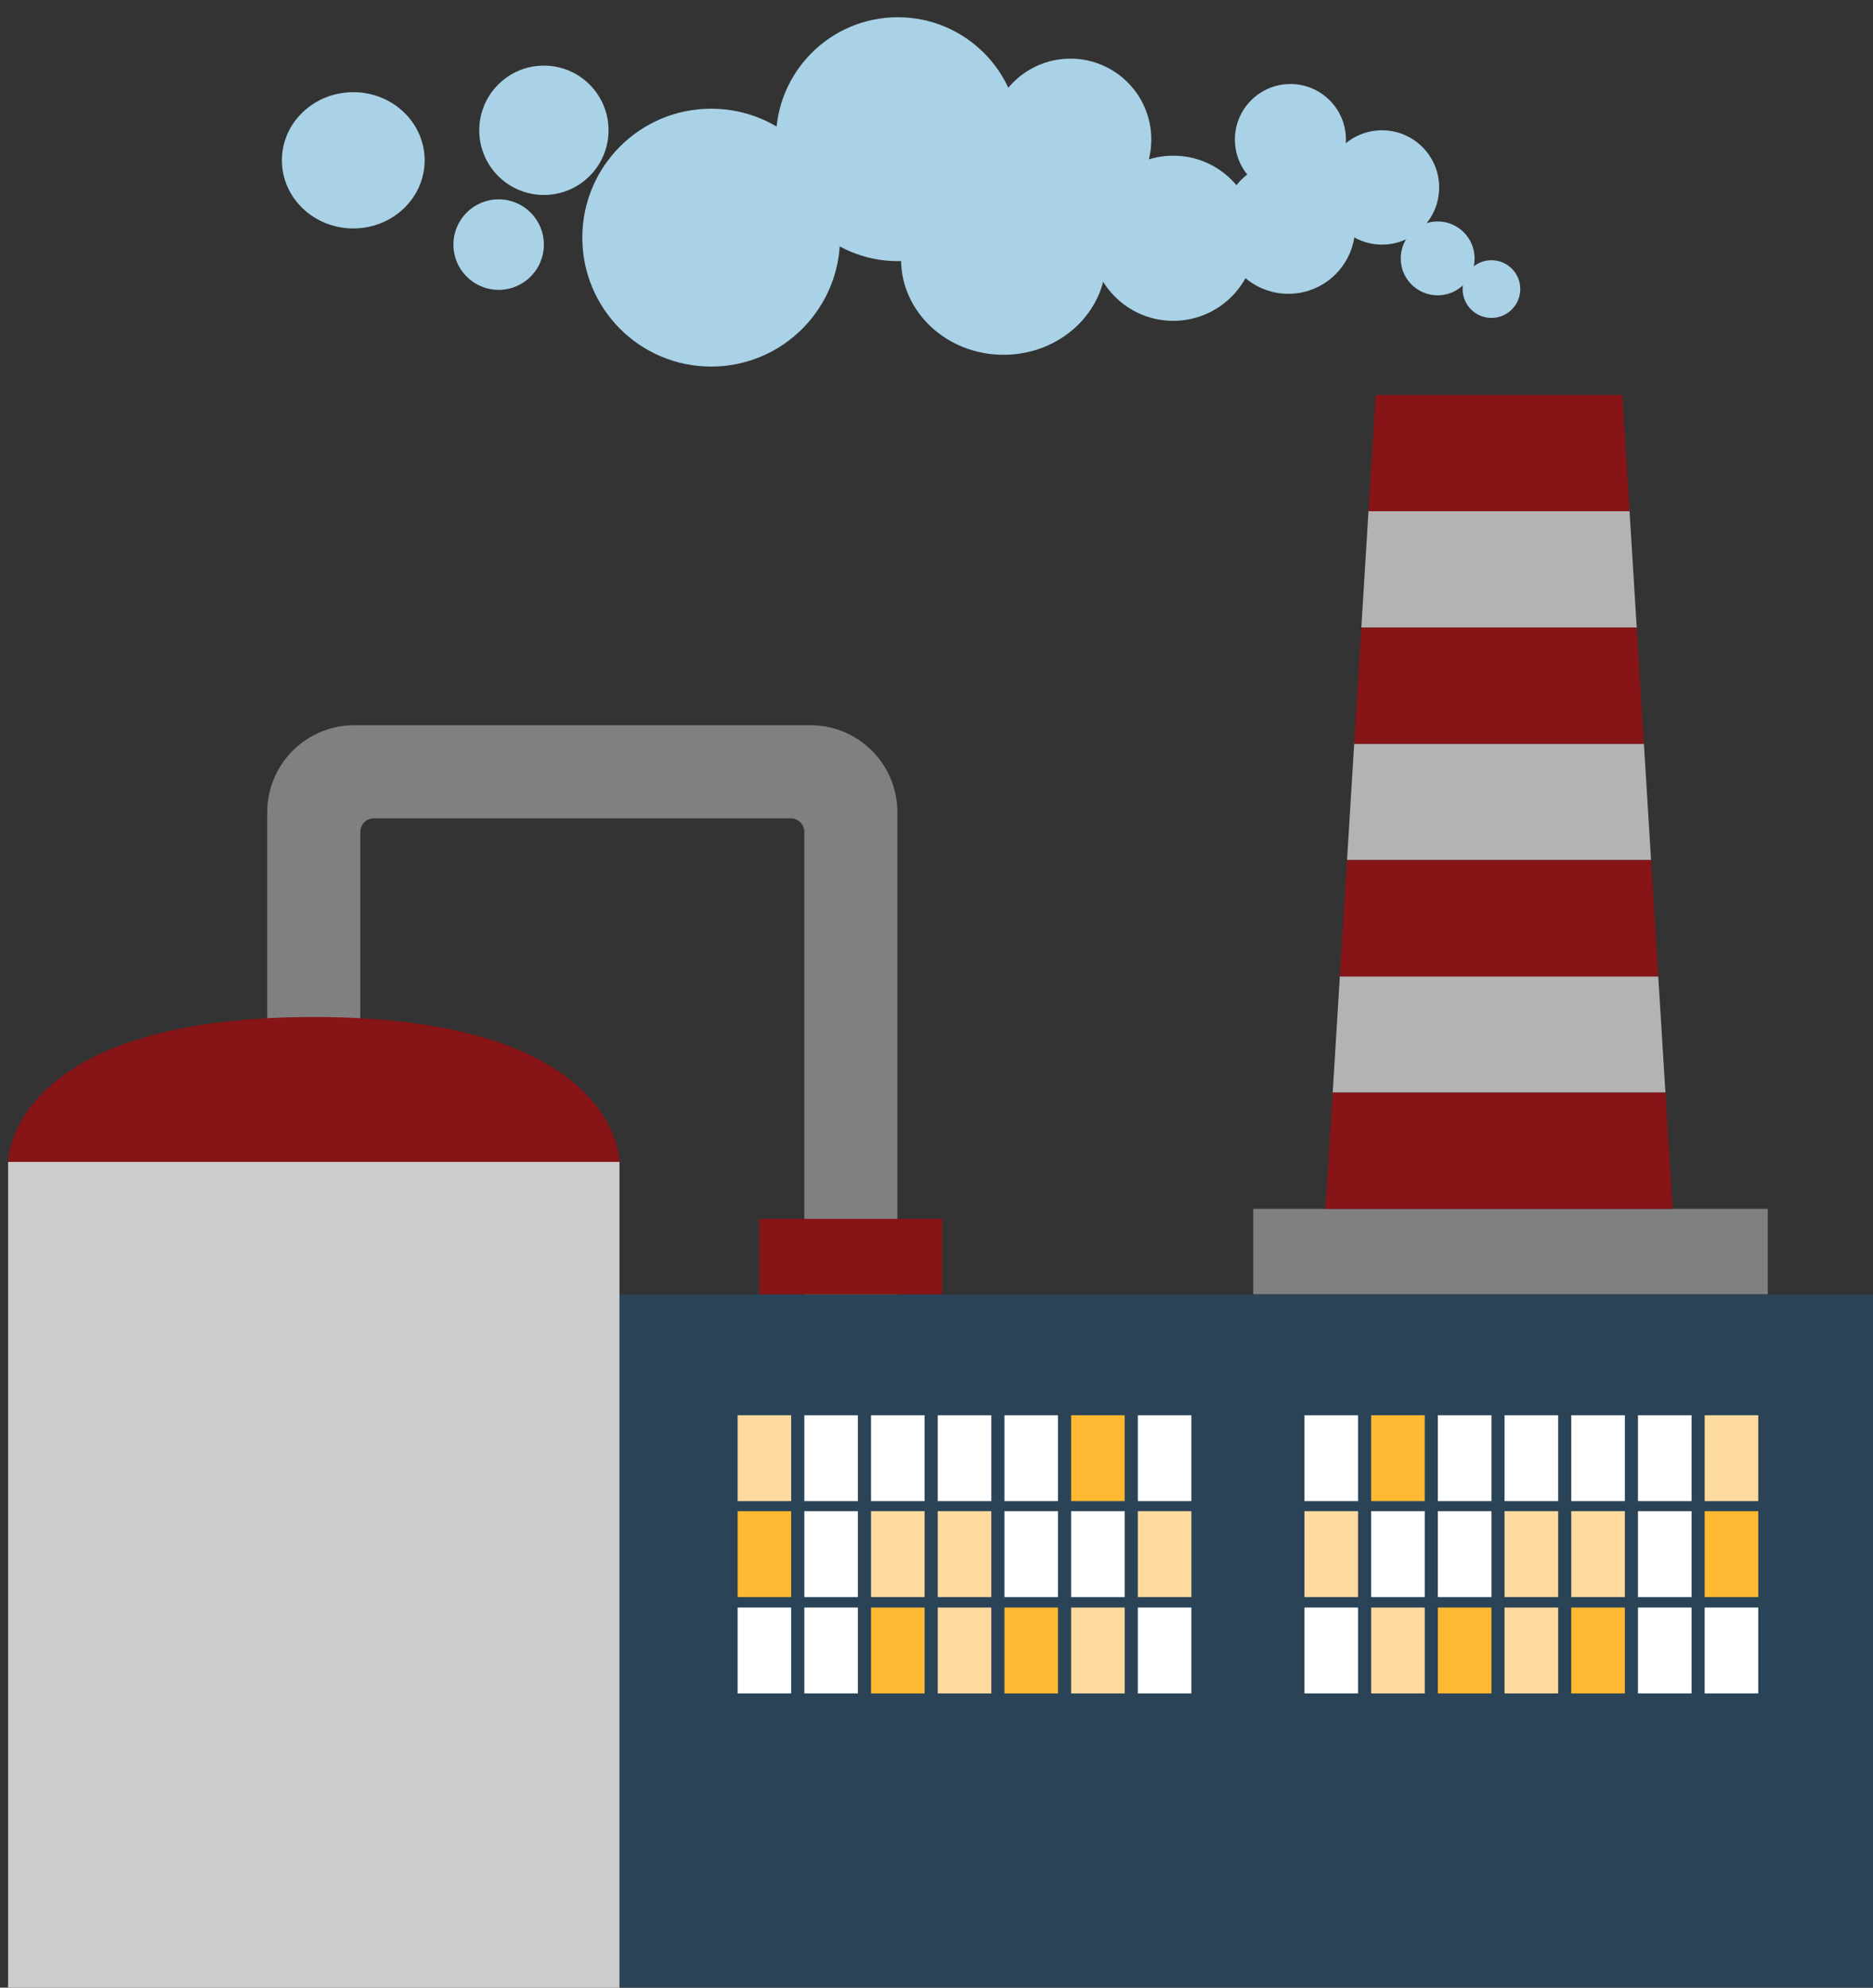 <?xml version="1.0" encoding="UTF-8" standalone="no"?>
<!DOCTYPE svg PUBLIC "-//W3C//DTD SVG 1.1//EN" "http://www.w3.org/Graphics/SVG/1.1/DTD/svg11.dtd">
<svg width="100%" height="100%" viewBox="0 0 132 140" version="1.1" xmlns="http://www.w3.org/2000/svg" xmlns:xlink="http://www.w3.org/1999/xlink" xml:space="preserve" xmlns:serif="http://www.serif.com/" style="fill-rule:evenodd;clip-rule:evenodd;stroke-linejoin:round;stroke-miterlimit:2;">
    <rect x="0" y="0" width="132" height="140" fill="#333333" stroke="none"/>
    <g transform="matrix(1.498,0,0,1.498,-1808.89,-5650.77)">
        <g transform="matrix(1,0,0,1,969.138,3757.04)">
            <path d="M276.526,49.269L255.064,49.269C252.804,49.269 250.972,51.1 250.972,53.36L250.972,63.526L255.351,63.526L255.351,54.286C255.351,53.933 255.638,53.648 255.99,53.648L275.6,53.648C275.953,53.648 276.239,53.933 276.239,54.286L276.239,76.71L280.617,76.71L280.617,53.36C280.617,51.1 278.785,49.269 276.526,49.269Z" style="fill:rgb(128,128,128);fill-rule:nonzero;"/>
        </g>
        <g transform="matrix(1,0,0,1,969.138,3757.04)">
            <rect x="297.357" y="72.01" width="24.209" height="4.02" style="fill:rgb(128,128,128);fill-rule:nonzero;"/>
        </g>
        <g transform="matrix(1,0,0,1,969.138,3757.04)">
            <path d="M301.771,55.61L316.075,55.61L315.738,50.143L302.108,50.143L301.771,55.61Z" style="fill:rgb(179,179,179);fill-rule:nonzero;"/>
        </g>
        <g transform="matrix(1,0,0,1,969.138,3757.04)">
            <path d="M301.097,66.543L316.751,66.543L316.413,61.077L301.433,61.077L301.097,66.543Z" style="fill:rgb(179,179,179);fill-rule:nonzero;"/>
        </g>
        <g transform="matrix(1,0,0,1,969.138,3757.04)">
            <path d="M302.781,39.209L302.444,44.677L315.4,44.677L315.063,39.209L302.781,39.209Z" style="fill:rgb(179,179,179);fill-rule:nonzero;"/>
        </g>
        <g transform="matrix(1,0,0,1,969.138,3757.04)">
            <path d="M314.726,33.742L303.119,33.742L302.781,39.209L315.063,39.209L314.726,33.742Z" style="fill:rgb(135,20,23);fill-rule:nonzero;"/>
        </g>
        <g transform="matrix(1,0,0,1,969.138,3757.04)">
            <path d="M302.108,50.143L315.738,50.143L315.4,44.677L302.444,44.677L302.108,50.143Z" style="fill:rgb(135,20,23);fill-rule:nonzero;"/>
        </g>
        <g transform="matrix(1,0,0,1,969.138,3757.04)">
            <path d="M301.433,61.077L316.413,61.077L316.075,55.61L301.771,55.61L301.433,61.077Z" style="fill:rgb(135,20,23);fill-rule:nonzero;"/>
        </g>
        <g transform="matrix(1,0,0,1,969.138,3757.04)">
            <path d="M300.757,72.01L317.089,72.01L316.751,66.543L301.097,66.543L300.757,72.01Z" style="fill:rgb(135,20,23);fill-rule:nonzero;"/>
        </g>
        <g transform="matrix(1,0,0,1,969.138,3757.04)">
            <rect x="267.543" y="76.03" width="59.132" height="33.405" style="fill:rgb(42,67,87);fill-rule:nonzero;"/>
        </g>
        <g transform="matrix(1,0,0,1,969.138,3757.04)">
            <rect x="273.101" y="86.224" width="2.52" height="4.039" style="fill:rgb(255,184,50);fill-rule:nonzero;"/>
        </g>
        <g transform="matrix(1,0,0,1,969.138,3757.04)">
            <rect x="276.239" y="86.224" width="2.52" height="4.039" style="fill:white;fill-rule:nonzero;"/>
        </g>
        <g transform="matrix(1,0,0,1,969.138,3757.04)">
            <rect x="279.377" y="86.224" width="2.52" height="4.039" style="fill:rgb(255,218,158);fill-rule:nonzero;"/>
        </g>
        <g transform="matrix(1,0,0,1,969.138,3757.04)">
            <rect x="282.515" y="86.224" width="2.521" height="4.039" style="fill:rgb(255,218,158);fill-rule:nonzero;"/>
        </g>
        <g transform="matrix(1,0,0,1,969.138,3757.04)">
            <rect x="285.653" y="86.224" width="2.52" height="4.039" style="fill:white;fill-rule:nonzero;"/>
        </g>
        <g transform="matrix(1,0,0,1,969.138,3757.04)">
            <rect x="288.791" y="86.224" width="2.52" height="4.039" style="fill:white;fill-rule:nonzero;"/>
        </g>
        <g transform="matrix(1,0,0,1,969.138,3757.04)">
            <rect x="291.929" y="86.224" width="2.52" height="4.039" style="fill:rgb(255,218,158);fill-rule:nonzero;"/>
        </g>
        <g transform="matrix(1,0,0,1,969.138,3757.04)">
            <rect x="273.101" y="90.756" width="2.52" height="4.039" style="fill:white;fill-rule:nonzero;"/>
        </g>
        <g transform="matrix(1,0,0,1,969.138,3757.04)">
            <rect x="276.239" y="90.756" width="2.52" height="4.039" style="fill:white;fill-rule:nonzero;"/>
        </g>
        <g transform="matrix(1,0,0,1,969.138,3757.04)">
            <rect x="279.377" y="90.756" width="2.52" height="4.039" style="fill:rgb(255,184,50);fill-rule:nonzero;"/>
        </g>
        <g transform="matrix(1,0,0,1,969.138,3757.04)">
            <rect x="282.515" y="90.756" width="2.521" height="4.039" style="fill:rgb(255,218,158);fill-rule:nonzero;"/>
        </g>
        <g transform="matrix(1,0,0,1,969.138,3757.04)">
            <rect x="285.653" y="90.756" width="2.52" height="4.039" style="fill:rgb(255,184,50);fill-rule:nonzero;"/>
        </g>
        <g transform="matrix(1,0,0,1,969.138,3757.04)">
            <rect x="288.791" y="90.756" width="2.52" height="4.039" style="fill:rgb(255,218,158);fill-rule:nonzero;"/>
        </g>
        <g transform="matrix(1,0,0,1,969.138,3757.04)">
            <rect x="291.929" y="90.756" width="2.52" height="4.039" style="fill:white;fill-rule:nonzero;"/>
        </g>
        <g transform="matrix(1,0,0,1,969.138,3757.04)">
            <rect x="273.101" y="81.713" width="2.52" height="4.039" style="fill:rgb(255,218,158);fill-rule:nonzero;"/>
        </g>
        <g transform="matrix(1,0,0,1,969.138,3757.04)">
            <rect x="276.239" y="81.713" width="2.52" height="4.039" style="fill:white;fill-rule:nonzero;"/>
        </g>
        <g transform="matrix(1,0,0,1,969.138,3757.04)">
            <rect x="279.377" y="81.713" width="2.52" height="4.039" style="fill:white;fill-rule:nonzero;"/>
        </g>
        <g transform="matrix(1,0,0,1,969.138,3757.04)">
            <rect x="282.515" y="81.713" width="2.521" height="4.039" style="fill:white;fill-rule:nonzero;"/>
        </g>
        <g transform="matrix(1,0,0,1,969.138,3757.04)">
            <rect x="285.653" y="81.713" width="2.52" height="4.039" style="fill:white;fill-rule:nonzero;"/>
        </g>
        <g transform="matrix(1,0,0,1,969.138,3757.04)">
            <rect x="288.791" y="81.713" width="2.52" height="4.039" style="fill:rgb(255,184,50);fill-rule:nonzero;"/>
        </g>
        <g transform="matrix(1,0,0,1,969.138,3757.04)">
            <rect x="291.929" y="81.713" width="2.52" height="4.039" style="fill:white;fill-rule:nonzero;"/>
        </g>
        <g transform="matrix(1,0,0,1,969.138,3757.04)">
            <rect x="318.596" y="86.224" width="2.522" height="4.039" style="fill:rgb(255,184,50);fill-rule:nonzero;"/>
        </g>
        <g transform="matrix(1,0,0,1,969.138,3757.04)">
            <rect x="315.459" y="86.224" width="2.521" height="4.039" style="fill:white;fill-rule:nonzero;"/>
        </g>
        <g transform="matrix(1,0,0,1,969.138,3757.04)">
            <rect x="312.321" y="86.224" width="2.521" height="4.039" style="fill:rgb(255,218,158);fill-rule:nonzero;"/>
        </g>
        <g transform="matrix(1,0,0,1,969.138,3757.04)">
            <rect x="309.182" y="86.224" width="2.522" height="4.039" style="fill:rgb(255,218,158);fill-rule:nonzero;"/>
        </g>
        <g transform="matrix(1,0,0,1,969.138,3757.04)">
            <rect x="306.045" y="86.224" width="2.52" height="4.039" style="fill:white;fill-rule:nonzero;"/>
        </g>
        <g transform="matrix(1,0,0,1,969.138,3757.04)">
            <rect x="302.907" y="86.224" width="2.52" height="4.039" style="fill:white;fill-rule:nonzero;"/>
        </g>
        <g transform="matrix(1,0,0,1,969.138,3757.04)">
            <rect x="299.769" y="86.224" width="2.52" height="4.039" style="fill:rgb(255,218,158);fill-rule:nonzero;"/>
        </g>
        <g transform="matrix(1,0,0,1,969.138,3757.04)">
            <rect x="318.596" y="90.756" width="2.522" height="4.039" style="fill:white;fill-rule:nonzero;"/>
        </g>
        <g transform="matrix(1,0,0,1,969.138,3757.04)">
            <rect x="315.459" y="90.756" width="2.521" height="4.039" style="fill:white;fill-rule:nonzero;"/>
        </g>
        <g transform="matrix(1,0,0,1,969.138,3757.04)">
            <rect x="312.321" y="90.756" width="2.521" height="4.039" style="fill:rgb(255,184,50);fill-rule:nonzero;"/>
        </g>
        <g transform="matrix(1,0,0,1,969.138,3757.04)">
            <rect x="309.182" y="90.756" width="2.522" height="4.039" style="fill:rgb(255,218,158);fill-rule:nonzero;"/>
        </g>
        <g transform="matrix(1,0,0,1,969.138,3757.04)">
            <rect x="306.045" y="90.756" width="2.52" height="4.039" style="fill:rgb(255,184,50);fill-rule:nonzero;"/>
        </g>
        <g transform="matrix(1,0,0,1,969.138,3757.04)">
            <rect x="302.907" y="90.756" width="2.52" height="4.039" style="fill:rgb(255,218,158);fill-rule:nonzero;"/>
        </g>
        <g transform="matrix(1,0,0,1,969.138,3757.04)">
            <rect x="299.769" y="90.756" width="2.52" height="4.039" style="fill:white;fill-rule:nonzero;"/>
        </g>
        <g transform="matrix(1,0,0,1,969.138,3757.04)">
            <rect x="318.596" y="81.713" width="2.522" height="4.039" style="fill:rgb(255,218,158);fill-rule:nonzero;"/>
        </g>
        <g transform="matrix(1,0,0,1,969.138,3757.04)">
            <rect x="315.459" y="81.713" width="2.521" height="4.039" style="fill:white;fill-rule:nonzero;"/>
        </g>
        <g transform="matrix(1,0,0,1,969.138,3757.04)">
            <rect x="312.321" y="81.713" width="2.521" height="4.039" style="fill:white;fill-rule:nonzero;"/>
        </g>
        <g transform="matrix(1,0,0,1,969.138,3757.04)">
            <rect x="309.182" y="81.713" width="2.522" height="4.039" style="fill:white;fill-rule:nonzero;"/>
        </g>
        <g transform="matrix(1,0,0,1,969.138,3757.04)">
            <rect x="306.045" y="81.713" width="2.52" height="4.039" style="fill:white;fill-rule:nonzero;"/>
        </g>
        <g transform="matrix(1,0,0,1,969.138,3757.04)">
            <rect x="302.907" y="81.713" width="2.52" height="4.039" style="fill:rgb(255,184,50);fill-rule:nonzero;"/>
        </g>
        <g transform="matrix(1,0,0,1,969.138,3757.04)">
            <rect x="299.769" y="81.713" width="2.52" height="4.039" style="fill:white;fill-rule:nonzero;"/>
        </g>
        <g transform="matrix(1,0,0,1,969.138,3757.04)">
            <rect x="238.78" y="69.799" width="28.763" height="39.659" style="fill:rgb(204,204,204);fill-rule:nonzero;"/>
        </g>
        <g transform="matrix(1,0,0,1,969.138,3757.04)">
            <path d="M238.78,69.799C238.78,69.799 238.78,62.989 253.162,62.989C267.543,62.989 267.543,69.799 267.543,69.799L238.78,69.799Z" style="fill:rgb(135,20,23);fill-rule:nonzero;"/>
        </g>
        <g transform="matrix(1,0,0,1,969.138,3757.04)">
            <rect x="274.122" y="72.48" width="8.606" height="3.55" style="fill:rgb(135,20,23);fill-rule:nonzero;"/>
        </g>
        <g transform="matrix(1,0,0,1,969.138,3757.04)">
            <path d="M309.922,28.762C309.922,29.511 309.314,30.118 308.565,30.118C307.817,30.118 307.209,29.511 307.209,28.762C307.209,28.012 307.817,27.405 308.565,27.405C309.314,27.405 309.922,28.012 309.922,28.762Z" style="fill:rgb(169,210,231);fill-rule:nonzero;"/>
        </g>
        <g transform="matrix(1,0,0,1,969.138,3757.04)">
            <path d="M307.772,27.32C307.772,28.279 306.993,29.056 306.034,29.056C305.075,29.056 304.297,28.279 304.297,27.32C304.297,26.361 305.075,25.582 306.034,25.582C306.993,25.582 307.772,26.361 307.772,27.32Z" style="fill:rgb(169,210,231);fill-rule:nonzero;"/>
        </g>
        <g transform="matrix(1,0,0,1,969.138,3757.04)">
            <path d="M306.106,23.983C306.106,25.468 304.902,26.671 303.418,26.671C301.934,26.671 300.73,25.468 300.73,23.983C300.73,22.5 301.934,21.296 303.418,21.296C304.902,21.296 306.106,22.5 306.106,23.983Z" style="fill:rgb(169,210,231);fill-rule:nonzero;"/>
        </g>
        <g transform="matrix(1,0,0,1,969.138,3757.04)">
            <path d="M301.719,21.731C301.719,23.174 300.55,24.343 299.108,24.343C297.665,24.343 296.496,23.174 296.496,21.731C296.496,20.289 297.665,19.12 299.108,19.12C300.55,19.12 301.719,20.289 301.719,21.731Z" style="fill:rgb(169,210,231);fill-rule:nonzero;"/>
        </g>
        <g transform="matrix(1,0,0,1,969.138,3757.04)">
            <path d="M302.151,25.846C302.151,27.579 300.747,28.984 299.012,28.984C297.279,28.984 295.873,27.579 295.873,25.846C295.873,24.112 297.279,22.707 299.012,22.707C300.747,22.707 302.151,24.112 302.151,25.846Z" style="fill:rgb(169,210,231);fill-rule:nonzero;"/>
        </g>
        <g transform="matrix(1,0,0,1,969.138,3757.04)">
            <path d="M297.477,26.373C297.477,28.517 295.74,30.255 293.596,30.255C291.452,30.255 289.715,28.517 289.715,26.373C289.715,24.228 291.452,22.49 293.596,22.49C295.74,22.49 297.477,24.228 297.477,26.373Z" style="fill:rgb(169,210,231);fill-rule:nonzero;"/>
        </g>
        <g transform="matrix(1,0,0,1,969.138,3757.04)">
            <path d="M290.433,27.361C290.433,29.841 288.275,31.852 285.611,31.852C282.946,31.852 280.789,29.841 280.789,27.361C280.789,24.882 282.946,22.871 285.611,22.871C288.275,22.871 290.433,24.882 290.433,27.361Z" style="fill:rgb(169,210,231);fill-rule:nonzero;"/>
        </g>
        <g transform="matrix(1,0,0,1,969.138,3757.04)">
            <path d="M292.563,21.731C292.563,23.833 290.86,25.536 288.759,25.536C286.657,25.536 284.954,23.833 284.954,21.731C284.954,19.63 286.657,17.927 288.759,17.927C290.86,17.927 292.563,19.63 292.563,21.731Z" style="fill:rgb(169,210,231);fill-rule:nonzero;"/>
        </g>
        <g transform="matrix(1,0,0,1,969.138,3757.04)">
            <path d="M286.37,21.714C286.37,24.881 283.804,27.448 280.637,27.448C277.47,27.448 274.904,24.881 274.904,21.714C274.904,18.547 277.47,15.98 280.637,15.98C283.804,15.98 286.37,18.547 286.37,21.714Z" style="fill:rgb(169,210,231);fill-rule:nonzero;"/>
        </g>
        <g transform="matrix(1,0,0,1,969.138,3757.04)">
            <path d="M277.918,26.343C277.918,29.692 275.204,32.406 271.856,32.406C268.508,32.406 265.794,29.692 265.794,26.343C265.794,22.996 268.508,20.281 271.856,20.281C275.204,20.281 277.918,22.996 277.918,26.343Z" style="fill:rgb(169,210,231);fill-rule:nonzero;"/>
        </g>
        <g transform="matrix(1,0,0,1,969.138,3757.04)">
            <path d="M258.377,22.708C258.377,24.477 256.874,25.911 255.019,25.911C253.164,25.911 251.661,24.477 251.661,22.708C251.661,20.938 253.164,19.504 255.019,19.504C256.874,19.504 258.377,20.938 258.377,22.708Z" style="fill:rgb(169,210,231);fill-rule:nonzero;"/>
        </g>
        <g transform="matrix(1,0,0,1,969.138,3757.04)">
            <path d="M263.986,26.671C263.986,27.847 263.034,28.799 261.858,28.799C260.683,28.799 259.73,27.847 259.73,26.671C259.73,25.495 260.683,24.542 261.858,24.542C263.034,24.542 263.986,25.495 263.986,26.671Z" style="fill:rgb(169,210,231);fill-rule:nonzero;"/>
        </g>
        <g transform="matrix(1,0,0,1,969.138,3757.04)">
            <path d="M267.028,21.296C267.028,22.977 265.667,24.337 263.986,24.337C262.307,24.337 260.946,22.977 260.946,21.296C260.946,19.616 262.307,18.255 263.986,18.255C265.667,18.255 267.028,19.616 267.028,21.296Z" style="fill:rgb(169,210,231);fill-rule:nonzero;"/>
        </g>
    </g>
</svg>
